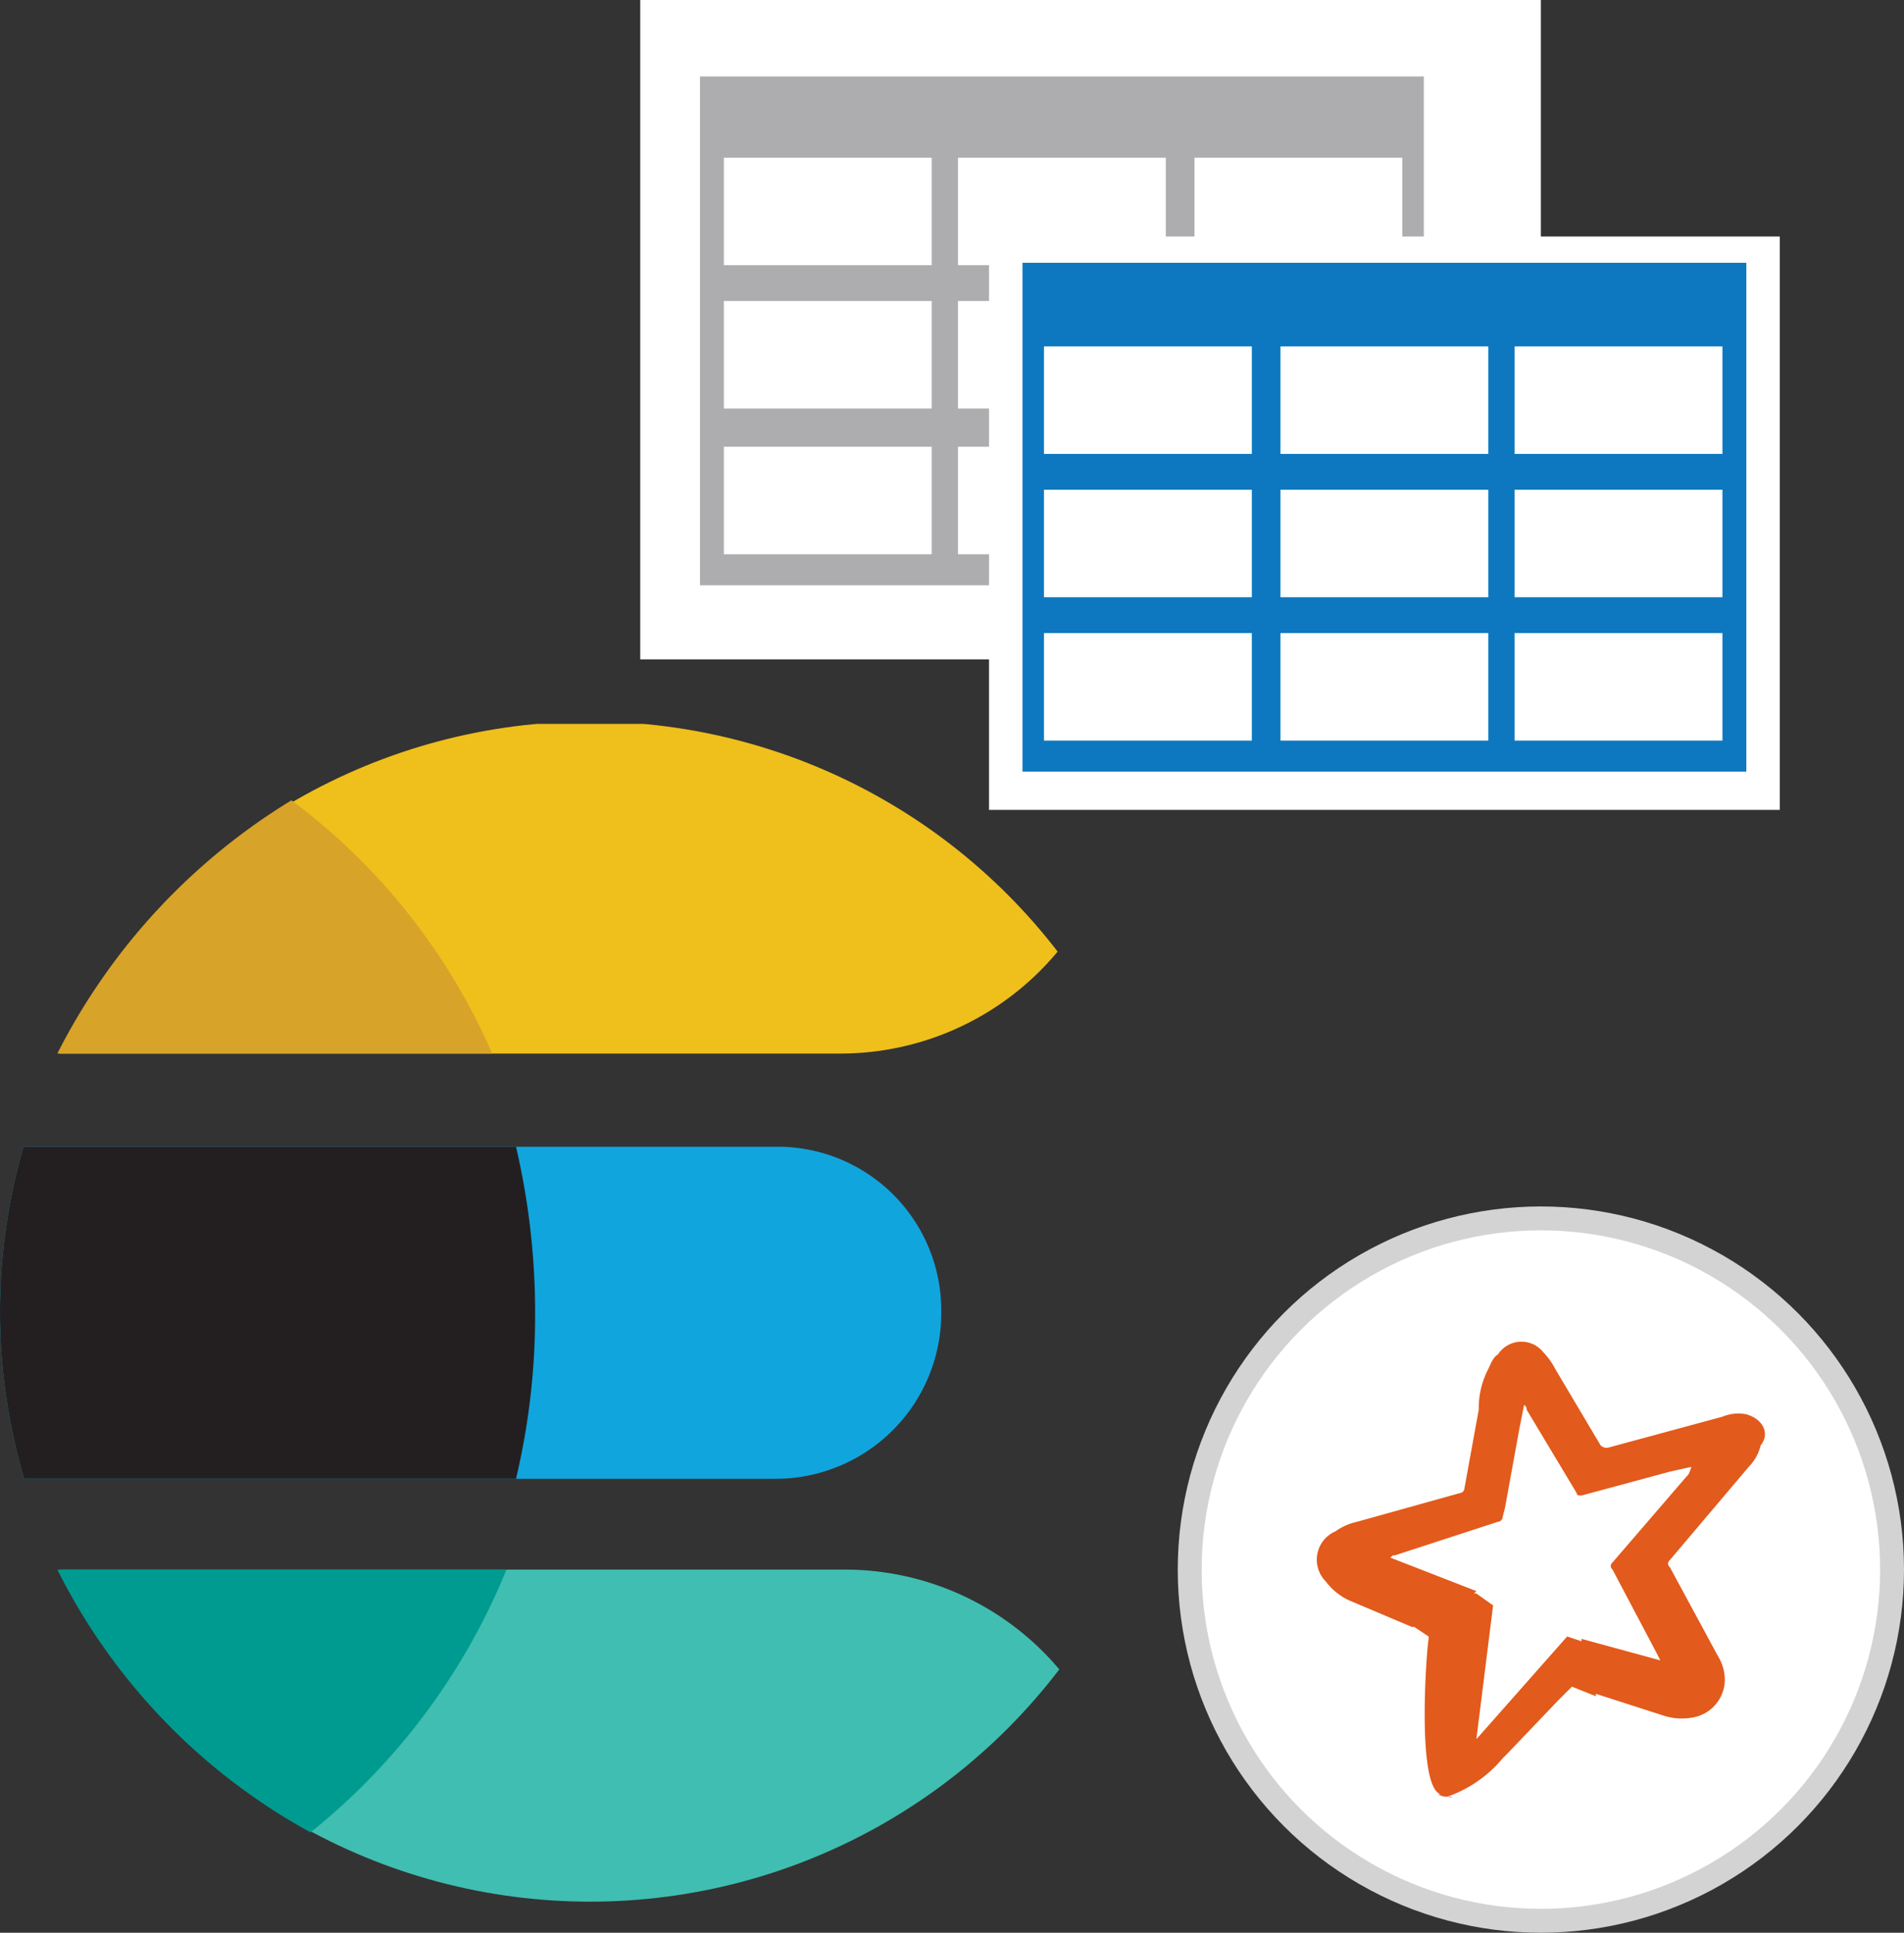 <svg xmlns="http://www.w3.org/2000/svg" xmlns:xlink="http://www.w3.org/1999/xlink" width="79.7" height="80.9" viewBox="0 0 79.7 80.9">
  <rect x="0" y="0" width="79.7" height="80.9" fill="#333333" stroke="none"/>
  <defs>
    <clipPath id="clip-path">
      <circle id="Ellipse_2305" data-name="Ellipse 2305" cx="24.7" cy="24.7" r="24.7" transform="translate(5.9 35.5)"/>
    </clipPath>
  </defs>
  <g id="Group_7235" data-name="Group 7235" transform="translate(-1247.351 -4533.655)">
    <g id="ES" transform="translate(1241.451 4528.355)">
      <g id="Group_6835" data-name="Group 6835">
        <g id="Group_6834" data-name="Group 6834">
          <g id="Group_6833" data-name="Group 6833">
            <g id="Group_6832" data-name="Group 6832">
              <g id="Group_6831" data-name="Group 6831">
                <g id="Group_6830" data-name="Group 6830" clip-path="url(#clip-path)">
                  <path id="Path_7210" data-name="Path 7210" d="M41.1,49.4H7.4a1.538,1.538,0,0,1-1.5-1.5V37.1a1.538,1.538,0,0,1,1.5-1.5h44a1.538,1.538,0,0,1,1.5,1.5v.5A11.822,11.822,0,0,1,41.1,49.4Z" fill="#efbf1b"/>
                </g>
              </g>
            </g>
          </g>
        </g>
      </g>
      <g id="Group_6841" data-name="Group 6841">
        <g id="Group_6840" data-name="Group 6840">
          <g id="Group_6839" data-name="Group 6839">
            <g id="Group_6838" data-name="Group 6838">
              <g id="Group_6837" data-name="Group 6837">
                <g id="Group_6836" data-name="Group 6836" clip-path="url(#clip-path)">
                  <path id="Path_7211" data-name="Path 7211" d="M53,84.9H6V71H41.3A11.737,11.737,0,0,1,53,82.8Z" fill="#40beb1"/>
                </g>
              </g>
            </g>
          </g>
        </g>
      </g>
      <g id="Group_6848" data-name="Group 6848">
        <g id="Group_6847" data-name="Group 6847">
          <g id="Group_6846" data-name="Group 6846">
            <g id="Group_6845" data-name="Group 6845">
              <g id="Group_6844" data-name="Group 6844">
                <g id="Group_6843" data-name="Group 6843">
                  <g id="Group_6842" data-name="Group 6842" clip-path="url(#clip-path)">
                    <path id="Path_7212" data-name="Path 7212" d="M38.4,67.2H3.4V53.3h35a6.85,6.85,0,0,1,6.9,6.9A6.936,6.936,0,0,1,38.4,67.2Z" fill="#11a5de"/>
                  </g>
                </g>
              </g>
            </g>
          </g>
        </g>
      </g>
      <g id="Group_6855" data-name="Group 6855">
        <g id="Group_6854" data-name="Group 6854">
          <g id="Group_6853" data-name="Group 6853">
            <g id="Group_6852" data-name="Group 6852">
              <g id="Group_6851" data-name="Group 6851">
                <g id="Group_6850" data-name="Group 6850">
                  <g id="Group_6849" data-name="Group 6849" clip-path="url(#clip-path)">
                    <path id="Path_7213" data-name="Path 7213" d="M27.5,53.3H4.6V67.2H27.5a29.7,29.7,0,0,0,.8-6.9A30.58,30.58,0,0,0,27.5,53.3Z" fill="#231f20"/>
                  </g>
                </g>
              </g>
            </g>
          </g>
        </g>
      </g>
      <path id="Path_7214" data-name="Path 7214" d="M18.1,38.8A26.375,26.375,0,0,0,8.3,49.4H26.5A26.293,26.293,0,0,0,18.1,38.8Z" fill="#d7a329"/>
      <path id="Path_7215" data-name="Path 7215" d="M18.9,82a27.256,27.256,0,0,0,8.2-11H8.3A25.589,25.589,0,0,0,18.9,82Z" fill="#009b90"/>
      <rect id="Rectangle_7643" data-name="Rectangle 7643" width="37.7" height="27.6" transform="translate(32.7 5.3)" fill="#fff"/>
      <g id="Group_6856" data-name="Group 6856">
        <rect id="Rectangle_7644" data-name="Rectangle 7644" width="30.3" height="21.3" transform="translate(35.2 8.5)" fill="#adadb0"/>
        <rect id="Rectangle_7645" data-name="Rectangle 7645" width="8.7" height="4.5" transform="translate(36.2 11.9)" fill="#fff"/>
        <rect id="Rectangle_7646" data-name="Rectangle 7646" width="8.7" height="4.5" transform="translate(36.2 17.9)" fill="#fff"/>
        <rect id="Rectangle_7647" data-name="Rectangle 7647" width="8.7" height="4.5" transform="translate(36.2 24)" fill="#fff"/>
        <rect id="Rectangle_7648" data-name="Rectangle 7648" width="8.7" height="4.5" transform="translate(46 11.9)" fill="#fff"/>
        <rect id="Rectangle_7649" data-name="Rectangle 7649" width="8.7" height="4.5" transform="translate(46 17.9)" fill="#fff"/>
        <rect id="Rectangle_7650" data-name="Rectangle 7650" width="8.7" height="4.5" transform="translate(46 24)" fill="#fff"/>
        <rect id="Rectangle_7651" data-name="Rectangle 7651" width="8.7" height="4.5" transform="translate(55.9 11.9)" fill="#fff"/>
        <rect id="Rectangle_7652" data-name="Rectangle 7652" width="8.7" height="4.5" transform="translate(55.9 17.9)" fill="#fff"/>
        <rect id="Rectangle_7653" data-name="Rectangle 7653" width="8.7" height="4.5" transform="translate(55.9 24)" fill="#fff"/>
      </g>
      <rect id="Rectangle_7654" data-name="Rectangle 7654" width="33.1" height="24" transform="translate(47.3 15.2)" fill="#fff"/>
      <g id="Group_6857" data-name="Group 6857">
        <rect id="Rectangle_7655" data-name="Rectangle 7655" width="30.3" height="21.3" transform="translate(48.7 16.3)" fill="#0d78bf"/>
        <rect id="Rectangle_7656" data-name="Rectangle 7656" width="8.7" height="4.5" transform="translate(49.6 19.8)" fill="#fff"/>
        <rect id="Rectangle_7657" data-name="Rectangle 7657" width="8.7" height="4.5" transform="translate(49.6 25.8)" fill="#fff"/>
        <rect id="Rectangle_7658" data-name="Rectangle 7658" width="8.7" height="4.5" transform="translate(49.6 31.8)" fill="#fff"/>
        <rect id="Rectangle_7659" data-name="Rectangle 7659" width="8.7" height="4.5" transform="translate(59.5 19.8)" fill="#fff"/>
        <rect id="Rectangle_7660" data-name="Rectangle 7660" width="8.7" height="4.5" transform="translate(59.5 25.8)" fill="#fff"/>
        <rect id="Rectangle_7661" data-name="Rectangle 7661" width="8.7" height="4.5" transform="translate(59.5 31.8)" fill="#fff"/>
        <rect id="Rectangle_7662" data-name="Rectangle 7662" width="8.7" height="4.5" transform="translate(69.3 19.8)" fill="#fff"/>
        <rect id="Rectangle_7663" data-name="Rectangle 7663" width="8.7" height="4.5" transform="translate(69.3 25.8)" fill="#fff"/>
        <rect id="Rectangle_7664" data-name="Rectangle 7664" width="8.7" height="4.5" transform="translate(69.3 31.8)" fill="#fff"/>
      </g>
      <g id="Group_6858" data-name="Group 6858">
        <circle id="Ellipse_2309" data-name="Ellipse 2309" cx="14.7" cy="14.7" r="14.7" transform="translate(55.7 56.3)" fill="#fff" stroke="#d3d3d3" stroke-miterlimit="10" stroke-width="1"/>
        <path id="Path_7216" data-name="Path 7216" d="M79,64.5a1.729,1.729,0,0,0-1,.1l-4.8,1.3a.367.367,0,0,1-.3-.1L71,62.6a3.039,3.039,0,0,0-.5-.7,1.17,1.17,0,0,0-1.9.1c-.2.1-.3.4-.4.6a3.533,3.533,0,0,0-.4,1.7l-.6,3.3a.215.215,0,0,1-.2.2L62.7,69a2.471,2.471,0,0,0-.9.4,1.291,1.291,0,0,0-.4,2.1,2.539,2.539,0,0,0,1,.8L65,73.4h.1l.6.4v.1c-.1.6-.5,6.2.5,6.5h-.1a.584.584,0,0,0,.4.1c.3.1.2,0,0,0a5.277,5.277,0,0,0,2.3-1.6l.2-.2,2.1-2.2.6-.6,1,.4v-.1l2.8.9a2.462,2.462,0,0,0,1.2.1,1.617,1.617,0,0,0,1.4-1.6,1.929,1.929,0,0,0-.3-1l-2-3.7a.188.188,0,0,1,0-.3l3.3-3.9a1.934,1.934,0,0,0,.5-.9C80,65.3,79.7,64.7,79,64.5Zm-2.5,2.6-3.1,3.6a.188.188,0,0,0,0,.3l1.9,3.6.1.2-3.3-.9V74l.1.4-.1-.4-.6-.2-3.8,4.3.7-5.6-.7-.5h-.1l.1-.1-3.6-1.4c.1-.1.1-.1.2-.1L68.6,69a.215.215,0,0,0,.2-.2l.1-.4.6-3.3.2-1c.1.1.1.1.1.2l2.1,3.5c0,.1.1.1.2.1l3.7-1,.9-.2C76.6,67,76.6,67,76.5,67.1Z" fill="#e25a1c"/>
      </g>
    </g>
  </g>
</svg>
